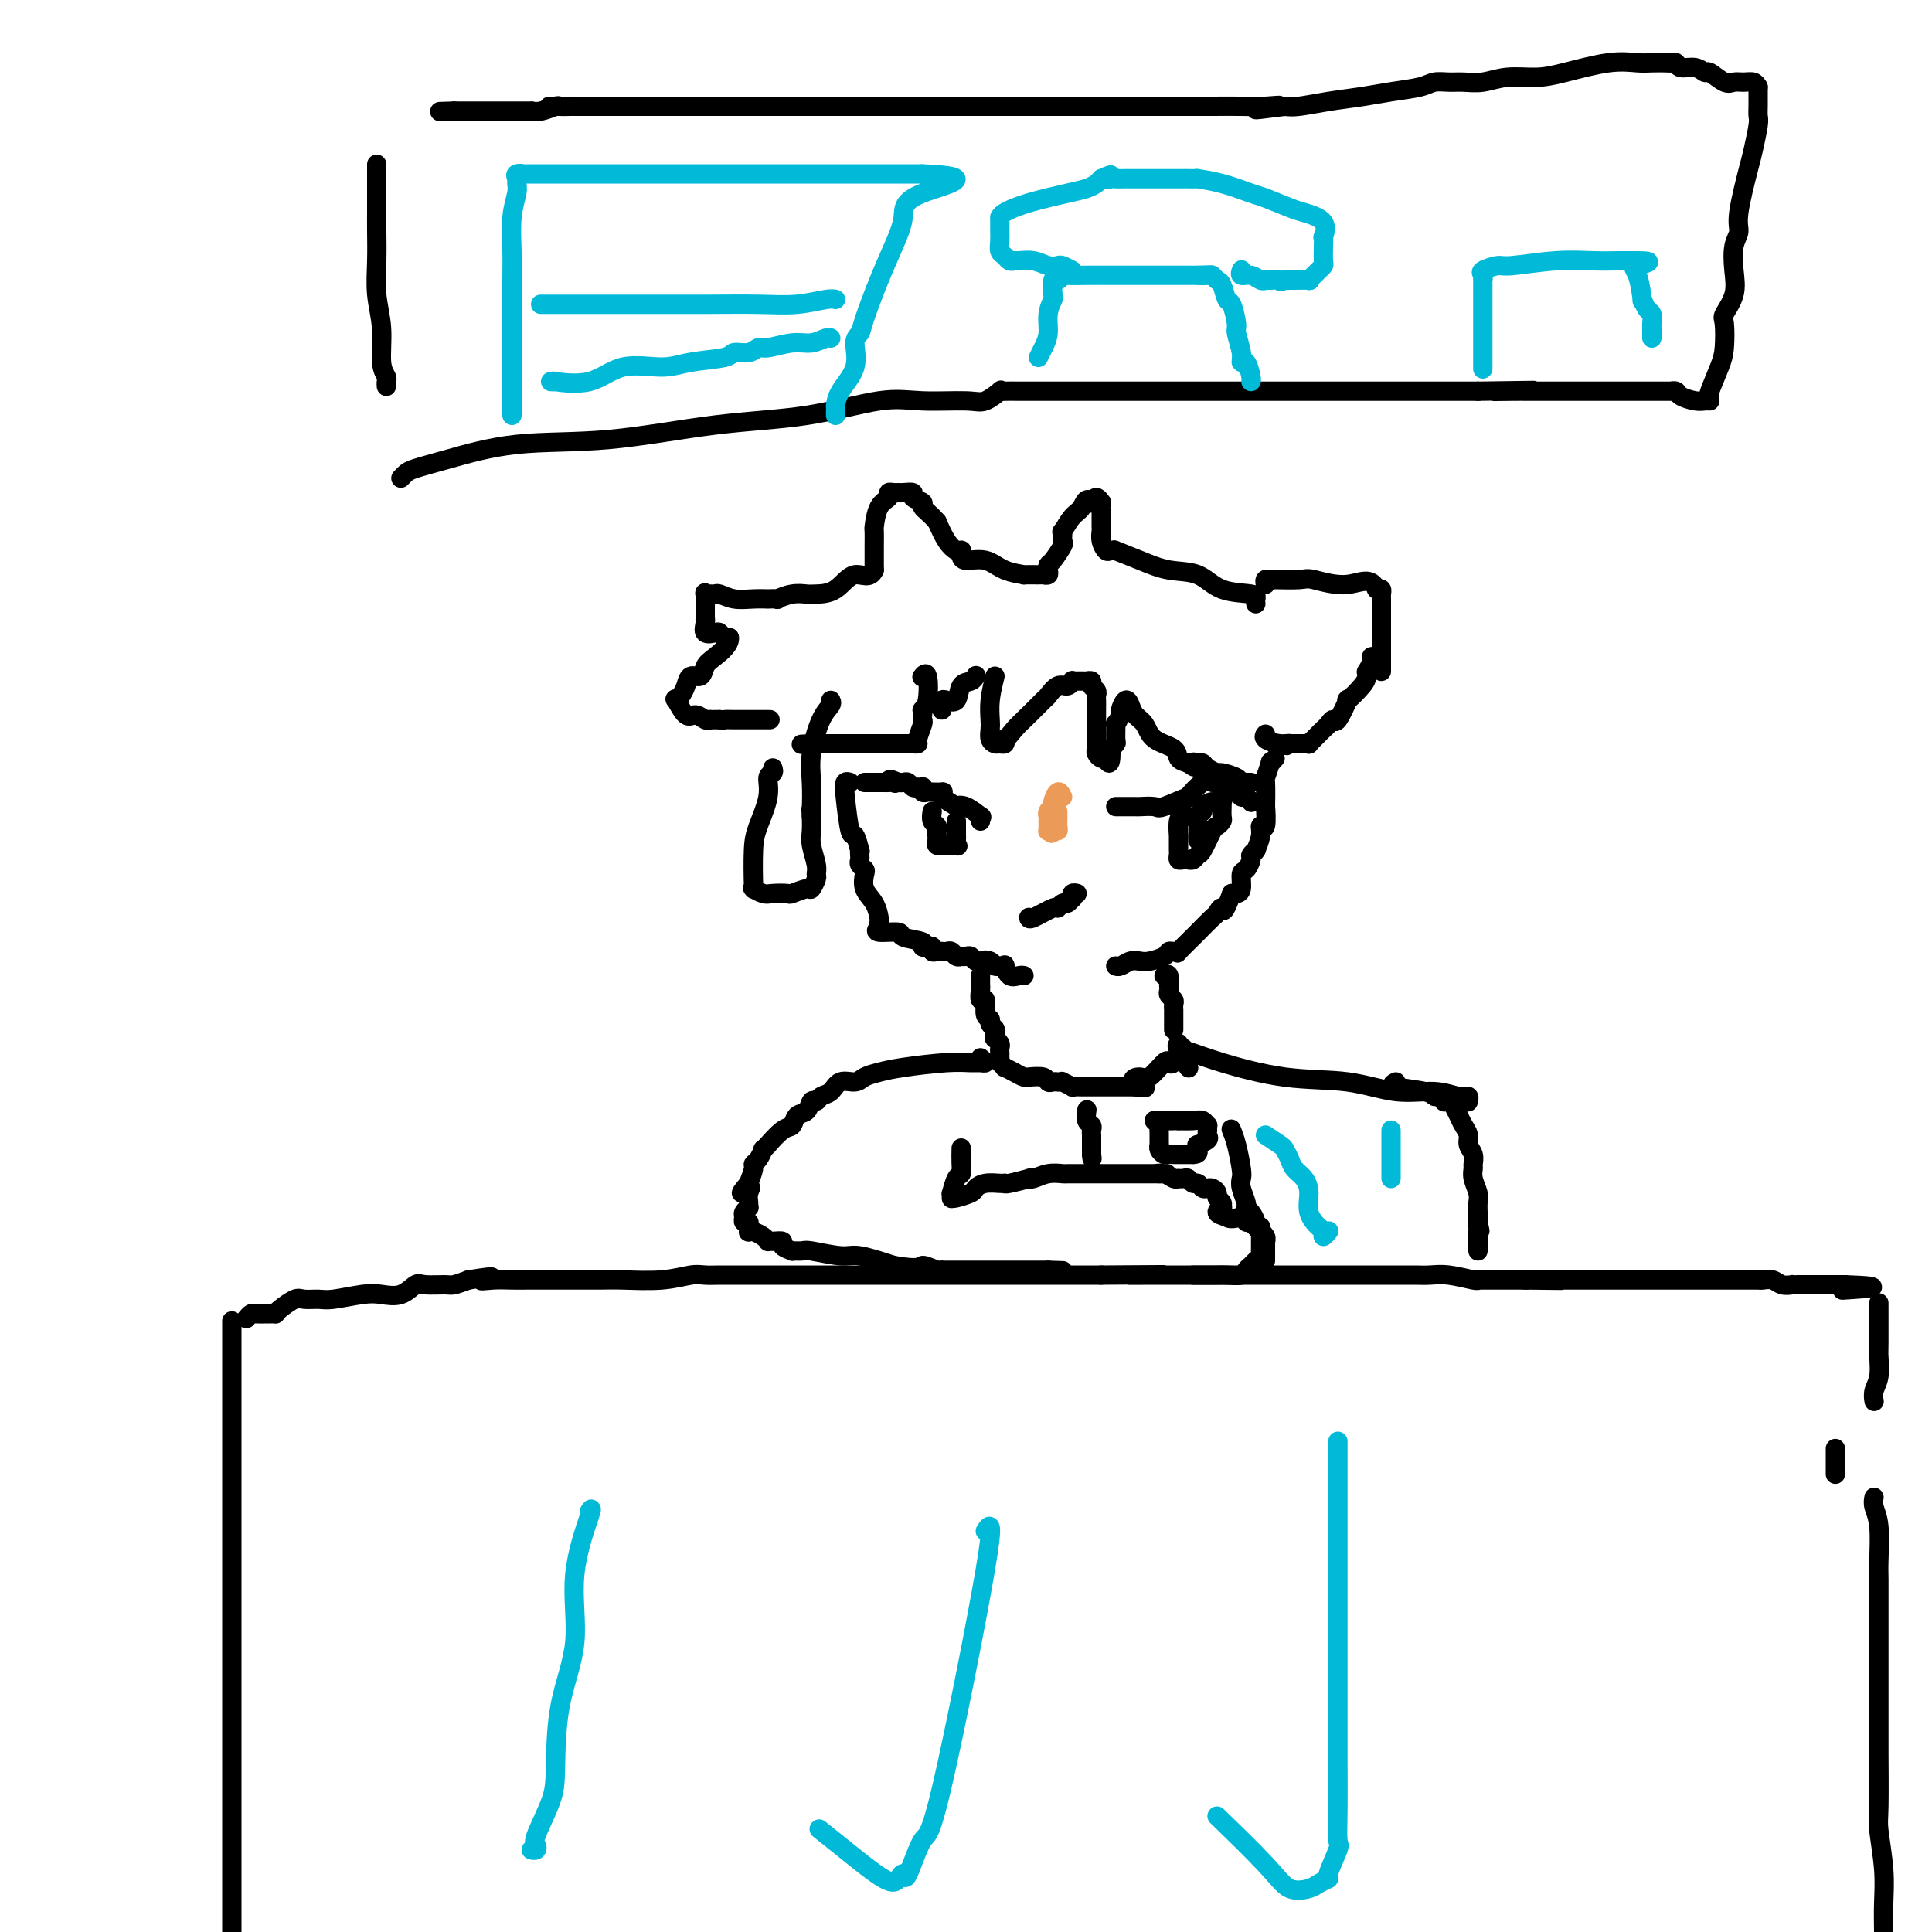 <svg viewBox='0 0 400 400' version='1.1' xmlns='http://www.w3.org/2000/svg' xmlns:xlink='http://www.w3.org/1999/xlink'><g fill='none' stroke='#000000' stroke-width='4' stroke-linecap='round' stroke-linejoin='round'><path d='M48,274c0.000,-0.762 0.000,-1.524 0,1c0.000,2.524 0.000,8.334 0,15c-0.000,6.666 -0.000,14.189 0,23c0.000,8.811 0.000,18.911 0,29c-0.000,10.089 -0.000,20.168 0,30c0.000,9.832 0.000,19.416 0,29'/><path d='M51,273c0.364,-0.423 0.728,-0.845 1,-1c0.272,-0.155 0.451,-0.041 1,0c0.549,0.041 1.469,0.009 2,0c0.531,-0.009 0.674,0.004 1,0c0.326,-0.004 0.835,-0.025 1,0c0.165,0.025 -0.013,0.098 0,0c0.013,-0.098 0.216,-0.365 1,-1c0.784,-0.635 2.149,-1.638 3,-2c0.851,-0.362 1.189,-0.083 2,0c0.811,0.083 2.096,-0.028 3,0c0.904,0.028 1.426,0.196 3,0c1.574,-0.196 4.201,-0.756 6,-1c1.799,-0.244 2.769,-0.171 4,0c1.231,0.171 2.724,0.439 4,0c1.276,-0.439 2.336,-1.584 3,-2c0.664,-0.416 0.930,-0.101 2,0c1.070,0.101 2.942,-0.011 4,0c1.058,0.011 1.302,0.146 2,0c0.698,-0.146 1.849,-0.573 3,-1'/><path d='M97,265c7.728,-1.238 4.047,-0.332 3,0c-1.047,0.332 0.538,0.089 2,0c1.462,-0.089 2.799,-0.024 4,0c1.201,0.024 2.264,0.006 3,0c0.736,-0.006 1.144,-0.002 2,0c0.856,0.002 2.159,0.002 3,0c0.841,-0.002 1.219,-0.004 3,0c1.781,0.004 4.966,0.015 7,0c2.034,-0.015 2.918,-0.057 5,0c2.082,0.057 5.362,0.211 8,0c2.638,-0.211 4.634,-0.789 6,-1c1.366,-0.211 2.103,-0.057 3,0c0.897,0.057 1.953,0.015 3,0c1.047,-0.015 2.086,-0.004 3,0c0.914,0.004 1.704,0.001 3,0c1.296,-0.001 3.098,-0.000 5,0c1.902,0.000 3.905,0.000 7,0c3.095,-0.000 7.284,-0.000 10,0c2.716,0.000 3.959,0.000 6,0c2.041,-0.000 4.880,-0.000 7,0c2.120,0.000 3.522,0.000 5,0c1.478,-0.000 3.034,-0.000 4,0c0.966,0.000 1.344,0.000 2,0c0.656,-0.000 1.591,-0.000 3,0c1.409,0.000 3.291,0.000 4,0c0.709,-0.000 0.245,-0.000 2,0c1.755,0.000 5.728,0.000 7,0c1.272,-0.000 -0.158,-0.000 1,0c1.158,0.000 4.902,0.000 7,0c2.098,-0.000 2.549,-0.000 3,0'/><path d='M228,264c21.678,-0.155 10.372,-0.041 7,0c-3.372,0.041 1.190,0.011 4,0c2.810,-0.011 3.868,-0.003 6,0c2.132,0.003 5.338,0.001 8,0c2.662,-0.001 4.780,-0.000 7,0c2.220,0.000 4.540,0.000 7,0c2.460,-0.000 5.058,-0.000 7,0c1.942,0.000 3.227,-0.000 5,0c1.773,0.000 4.035,0.000 5,0c0.965,-0.000 0.632,-0.000 1,0c0.368,0.000 1.438,0.000 2,0c0.562,-0.000 0.616,-0.001 1,0c0.384,0.001 1.098,0.004 2,0c0.902,-0.004 1.993,-0.015 3,0c1.007,0.015 1.930,0.057 3,0c1.070,-0.057 2.285,-0.211 4,0c1.715,0.211 3.928,0.789 5,1c1.072,0.211 1.001,0.057 1,0c-0.001,-0.057 0.068,-0.015 0,0c-0.068,0.015 -0.274,0.004 0,0c0.274,-0.004 1.026,-0.001 2,0c0.974,0.001 2.169,0.000 3,0c0.831,-0.000 1.297,-0.000 2,0c0.703,0.000 1.642,0.000 2,0c0.358,-0.000 0.135,-0.000 0,0c-0.135,0.000 -0.181,0.000 0,0c0.181,-0.000 0.591,-0.000 1,0'/><path d='M316,265c13.796,0.155 4.286,0.041 1,0c-3.286,-0.041 -0.349,-0.011 1,0c1.349,0.011 1.108,0.003 1,0c-0.108,-0.003 -0.083,-0.001 0,0c0.083,0.001 0.225,0.000 1,0c0.775,-0.000 2.182,-0.000 4,0c1.818,0.000 4.046,0.000 7,0c2.954,-0.000 6.635,-0.000 10,0c3.365,0.000 6.414,0.000 9,0c2.586,-0.000 4.710,-0.000 6,0c1.290,0.000 1.745,0.000 3,0c1.255,-0.000 3.309,-0.001 4,0c0.691,0.001 0.019,0.004 0,0c-0.019,-0.004 0.616,-0.015 1,0c0.384,0.015 0.519,0.057 1,0c0.481,-0.057 1.309,-0.211 2,0c0.691,0.211 1.247,0.789 2,1c0.753,0.211 1.705,0.057 2,0c0.295,-0.057 -0.065,-0.015 0,0c0.065,0.015 0.555,0.004 1,0c0.445,-0.004 0.844,-0.001 1,0c0.156,0.001 0.068,0.000 0,0c-0.068,-0.000 -0.118,-0.000 0,0c0.118,0.000 0.402,0.000 1,0c0.598,-0.000 1.509,-0.000 2,0c0.491,0.000 0.563,0.000 1,0c0.437,-0.000 1.241,-0.000 2,0c0.759,0.000 1.474,0.000 2,0c0.526,-0.000 0.865,-0.000 1,0c0.135,0.000 0.068,0.000 0,0'/><path d='M382,266c10.489,0.378 3.711,0.822 1,1c-2.711,0.178 -1.356,0.089 0,0'/><path d='M380,300c0.000,-0.092 0.000,-0.184 0,0c0.000,0.184 0.000,0.645 0,1c0.000,0.355 0.000,0.603 0,1c0.000,0.397 0.000,0.943 0,1c0.000,0.057 0.000,-0.377 0,0c0.000,0.377 0.000,1.563 0,2c0.000,0.437 0.000,0.125 0,0c0.000,-0.125 0.000,-0.062 0,0'/><path d='M389,270c-0.002,-0.306 -0.004,-0.612 0,1c0.004,1.612 0.015,5.143 0,7c-0.015,1.857 -0.057,2.039 0,3c0.057,0.961 0.211,2.702 0,4c-0.211,1.298 -0.789,2.152 -1,3c-0.211,0.848 -0.057,1.690 0,2c0.057,0.310 0.016,0.089 0,0c-0.016,-0.089 -0.008,-0.044 0,0'/><path d='M388,310c-0.113,0.579 -0.226,1.158 0,2c0.226,0.842 0.793,1.948 1,4c0.207,2.052 0.056,5.050 0,7c-0.056,1.950 -0.015,2.851 0,4c0.015,1.149 0.004,2.545 0,4c-0.004,1.455 -0.001,2.970 0,4c0.001,1.030 0.000,1.576 0,3c-0.000,1.424 -0.000,3.727 0,5c0.000,1.273 -0.000,1.515 0,2c0.000,0.485 0.000,1.212 0,2c-0.000,0.788 -0.001,1.638 0,4c0.001,2.362 0.004,6.237 0,8c-0.004,1.763 -0.015,1.415 0,4c0.015,2.585 0.057,8.104 0,11c-0.057,2.896 -0.211,3.168 0,5c0.211,1.832 0.788,5.224 1,8c0.212,2.776 0.061,4.936 0,7c-0.061,2.064 -0.030,4.032 0,6'/><path d='M78,34c0.000,0.242 0.000,0.485 0,1c-0.000,0.515 -0.001,1.304 0,3c0.001,1.696 0.004,4.299 0,6c-0.004,1.701 -0.016,2.500 0,4c0.016,1.500 0.061,3.701 0,6c-0.061,2.299 -0.226,4.696 0,7c0.226,2.304 0.845,4.516 1,7c0.155,2.484 -0.155,5.240 0,7c0.155,1.760 0.773,2.523 1,3c0.227,0.477 0.061,0.667 0,1c-0.061,0.333 -0.017,0.809 0,1c0.017,0.191 0.009,0.095 0,0'/><path d='M83,99c0.326,-0.346 0.651,-0.693 1,-1c0.349,-0.307 0.720,-0.576 2,-1c1.280,-0.424 3.468,-1.004 7,-2c3.532,-0.996 8.407,-2.408 14,-3c5.593,-0.592 11.905,-0.365 19,-1c7.095,-0.635 14.972,-2.132 22,-3c7.028,-0.868 13.208,-1.106 19,-2c5.792,-0.894 11.195,-2.443 15,-3c3.805,-0.557 6.010,-0.121 9,0c2.990,0.121 6.764,-0.073 9,0c2.236,0.073 2.934,0.412 4,0c1.066,-0.412 2.502,-1.574 3,-2c0.498,-0.426 0.059,-0.114 0,0c-0.059,0.114 0.262,0.031 1,0c0.738,-0.031 1.891,-0.008 3,0c1.109,0.008 2.172,0.002 4,0c1.828,-0.002 4.419,-0.001 7,0c2.581,0.001 5.153,0.000 8,0c2.847,-0.000 5.971,-0.000 10,0c4.029,0.000 8.963,0.000 13,0c4.037,-0.000 7.177,-0.000 10,0c2.823,0.000 5.329,0.000 8,0c2.671,-0.000 5.509,-0.000 8,0c2.491,0.000 4.637,0.000 7,0c2.363,-0.000 4.943,-0.000 7,0c2.057,0.000 3.592,0.000 5,0c1.408,-0.000 2.688,-0.000 4,0c1.312,0.000 2.656,0.000 4,0'/><path d='M306,81c20.235,-0.309 8.821,-0.083 5,0c-3.821,0.083 -0.051,0.022 2,0c2.051,-0.022 2.382,-0.006 3,0c0.618,0.006 1.524,0.002 3,0c1.476,-0.002 3.523,-0.000 5,0c1.477,0.000 2.383,0.000 4,0c1.617,-0.000 3.945,0.000 6,0c2.055,-0.000 3.836,-0.001 5,0c1.164,0.001 1.711,0.003 3,0c1.289,-0.003 3.322,-0.011 4,0c0.678,0.011 0.002,0.041 0,0c-0.002,-0.041 0.668,-0.155 1,0c0.332,0.155 0.324,0.577 1,1c0.676,0.423 2.037,0.845 3,1c0.963,0.155 1.529,0.042 2,0c0.471,-0.042 0.849,-0.012 1,0c0.151,0.012 0.076,0.006 0,0'/><path d='M354,82c-0.197,0.060 -0.395,0.120 0,-1c0.395,-1.120 1.381,-3.422 2,-5c0.619,-1.578 0.870,-2.434 1,-4c0.130,-1.566 0.139,-3.844 0,-5c-0.139,-1.156 -0.425,-1.191 0,-2c0.425,-0.809 1.562,-2.391 2,-4c0.438,-1.609 0.177,-3.243 0,-5c-0.177,-1.757 -0.269,-3.637 0,-5c0.269,-1.363 0.899,-2.211 1,-3c0.101,-0.789 -0.327,-1.520 0,-4c0.327,-2.480 1.408,-6.709 2,-9c0.592,-2.291 0.695,-2.645 1,-4c0.305,-1.355 0.814,-3.711 1,-5c0.186,-1.289 0.050,-1.512 0,-2c-0.050,-0.488 -0.013,-1.241 0,-2c0.013,-0.759 0.004,-1.523 0,-2c-0.004,-0.477 -0.001,-0.667 0,-1c0.001,-0.333 0.000,-0.809 0,-1c-0.000,-0.191 -0.000,-0.095 0,0'/><path d='M364,18c-0.247,-0.427 -0.493,-0.854 -1,-1c-0.507,-0.146 -1.273,-0.010 -2,0c-0.727,0.010 -1.415,-0.107 -2,0c-0.585,0.107 -1.067,0.436 -2,0c-0.933,-0.436 -2.316,-1.637 -3,-2c-0.684,-0.363 -0.670,0.113 -1,0c-0.330,-0.113 -1.004,-0.815 -2,-1c-0.996,-0.185 -2.315,0.146 -3,0c-0.685,-0.146 -0.737,-0.771 -1,-1c-0.263,-0.229 -0.737,-0.063 -1,0c-0.263,0.063 -0.317,0.023 -1,0c-0.683,-0.023 -1.997,-0.030 -3,0c-1.003,0.030 -1.695,0.098 -3,0c-1.305,-0.098 -3.223,-0.362 -6,0c-2.777,0.362 -6.413,1.351 -9,2c-2.587,0.649 -4.124,0.959 -6,1c-1.876,0.041 -4.092,-0.186 -6,0c-1.908,0.186 -3.509,0.785 -5,1c-1.491,0.215 -2.873,0.047 -4,0c-1.127,-0.047 -2.000,0.029 -3,0c-1.000,-0.029 -2.128,-0.163 -3,0c-0.872,0.163 -1.490,0.622 -3,1c-1.510,0.378 -3.913,0.676 -6,1c-2.087,0.324 -3.858,0.674 -6,1c-2.142,0.326 -4.654,0.626 -7,1c-2.346,0.374 -4.528,0.821 -6,1c-1.472,0.179 -2.236,0.089 -3,0'/><path d='M266,22c-10.754,1.392 -4.140,0.373 -2,0c2.140,-0.373 -0.195,-0.100 -2,0c-1.805,0.100 -3.079,0.027 -5,0c-1.921,-0.027 -4.489,-0.007 -6,0c-1.511,0.007 -1.967,0.002 -5,0c-3.033,-0.002 -8.644,-0.001 -11,0c-2.356,0.001 -1.456,0.000 -4,0c-2.544,-0.000 -8.533,-0.000 -12,0c-3.467,0.000 -4.413,0.000 -6,0c-1.587,-0.000 -3.817,-0.000 -5,0c-1.183,0.000 -1.320,0.000 -2,0c-0.680,-0.000 -1.902,-0.000 -2,0c-0.098,0.000 0.929,0.000 0,0c-0.929,-0.000 -3.813,-0.000 -5,0c-1.187,0.000 -0.677,0.000 -1,0c-0.323,-0.000 -1.479,-0.000 -3,0c-1.521,0.000 -3.409,0.000 -5,0c-1.591,-0.000 -2.887,-0.000 -5,0c-2.113,0.000 -5.043,0.000 -9,0c-3.957,-0.000 -8.942,-0.000 -12,0c-3.058,0.000 -4.191,0.000 -6,0c-1.809,-0.000 -4.295,-0.000 -7,0c-2.705,0.000 -5.628,0.000 -8,0c-2.372,-0.000 -4.192,-0.000 -6,0c-1.808,0.000 -3.602,0.000 -5,0c-1.398,-0.000 -2.399,-0.000 -3,0c-0.601,0.000 -0.800,0.000 -1,0c-0.200,0.000 -0.400,-0.000 -1,0c-0.600,0.000 -1.600,0.000 -2,0c-0.400,-0.000 -0.200,0.000 0,0'/><path d='M125,22c-21.888,0.000 -6.107,0.000 -1,0c5.107,-0.000 -0.461,-0.001 -3,0c-2.539,0.001 -2.048,0.004 -2,0c0.048,-0.004 -0.345,-0.015 -1,0c-0.655,0.015 -1.571,0.057 -2,0c-0.429,-0.057 -0.371,-0.211 -1,0c-0.629,0.211 -1.946,0.789 -3,1c-1.054,0.211 -1.844,0.057 -2,0c-0.156,-0.057 0.323,-0.015 0,0c-0.323,0.015 -1.449,0.004 -2,0c-0.551,-0.004 -0.528,-0.001 -1,0c-0.472,0.001 -1.439,0.000 -2,0c-0.561,-0.000 -0.715,-0.000 -1,0c-0.285,0.000 -0.702,0.000 -1,0c-0.298,-0.000 -0.478,-0.000 -1,0c-0.522,0.000 -1.386,0.000 -2,0c-0.614,-0.000 -0.977,-0.000 -1,0c-0.023,0.000 0.293,0.000 0,0c-0.293,-0.000 -1.194,-0.000 -2,0c-0.806,0.000 -1.516,0.000 -2,0c-0.484,-0.000 -0.742,-0.000 -1,0'/><path d='M94,23c-5.167,0.167 -2.583,0.083 0,0'/><path d='M260,125c-0.039,-0.317 -0.077,-0.633 0,-1c0.077,-0.367 0.270,-0.783 -1,-1c-1.270,-0.217 -4.002,-0.234 -6,-1c-1.998,-0.766 -3.263,-2.282 -5,-3c-1.737,-0.718 -3.947,-0.638 -6,-1c-2.053,-0.362 -3.950,-1.167 -6,-2c-2.050,-0.833 -4.252,-1.693 -5,-2c-0.748,-0.307 -0.043,-0.061 0,0c0.043,0.061 -0.577,-0.062 -1,0c-0.423,0.062 -0.649,0.308 -1,0c-0.351,-0.308 -0.826,-1.169 -1,-2c-0.174,-0.831 -0.047,-1.633 0,-2c0.047,-0.367 0.012,-0.299 0,-1c-0.012,-0.701 -0.003,-2.173 0,-3c0.003,-0.827 -0.002,-1.011 0,-1c0.002,0.011 0.011,0.217 0,0c-0.011,-0.217 -0.042,-0.856 0,-1c0.042,-0.144 0.155,0.209 0,0c-0.155,-0.209 -0.580,-0.979 -1,-1c-0.420,-0.021 -0.834,0.708 -1,1c-0.166,0.292 -0.083,0.146 0,0'/><path d='M226,104c-1.138,-1.391 -1.482,0.132 -2,1c-0.518,0.868 -1.209,1.081 -2,2c-0.791,0.919 -1.683,2.544 -2,3c-0.317,0.456 -0.061,-0.257 0,0c0.061,0.257 -0.075,1.483 0,2c0.075,0.517 0.361,0.324 0,1c-0.361,0.676 -1.368,2.220 -2,3c-0.632,0.780 -0.888,0.798 -1,1c-0.112,0.202 -0.081,0.590 0,1c0.081,0.410 0.211,0.842 0,1c-0.211,0.158 -0.762,0.041 -1,0c-0.238,-0.041 -0.162,-0.005 -1,0c-0.838,0.005 -2.589,-0.022 -3,0c-0.411,0.022 0.517,0.094 0,0c-0.517,-0.094 -2.478,-0.355 -4,-1c-1.522,-0.645 -2.603,-1.676 -4,-2c-1.397,-0.324 -3.108,0.058 -4,0c-0.892,-0.058 -0.963,-0.556 -1,-1c-0.037,-0.444 -0.040,-0.834 0,-1c0.040,-0.166 0.124,-0.106 0,0c-0.124,0.106 -0.457,0.259 -1,0c-0.543,-0.259 -1.298,-0.931 -2,-2c-0.702,-1.069 -1.351,-2.534 -2,-4'/><path d='M194,108c-1.642,-1.868 -2.748,-2.539 -3,-3c-0.252,-0.461 0.350,-0.712 0,-1c-0.350,-0.288 -1.652,-0.613 -2,-1c-0.348,-0.387 0.256,-0.837 0,-1c-0.256,-0.163 -1.373,-0.041 -2,0c-0.627,0.041 -0.763,0.000 -1,0c-0.237,-0.000 -0.575,0.039 -1,0c-0.425,-0.039 -0.937,-0.157 -1,0c-0.063,0.157 0.323,0.588 0,1c-0.323,0.412 -1.354,0.803 -2,2c-0.646,1.197 -0.905,3.199 -1,4c-0.095,0.801 -0.025,0.401 0,1c0.025,0.599 0.007,2.198 0,3c-0.007,0.802 -0.002,0.806 0,1c0.002,0.194 0.000,0.577 0,1c-0.000,0.423 -0.000,0.887 0,1c0.000,0.113 0.000,-0.123 0,0c-0.000,0.123 -0.000,0.607 0,1c0.000,0.393 0.000,0.697 0,1'/><path d='M181,118c-0.877,2.071 -2.569,0.750 -4,1c-1.431,0.250 -2.602,2.071 -4,3c-1.398,0.929 -3.024,0.967 -4,1c-0.976,0.033 -1.303,0.061 -2,0c-0.697,-0.061 -1.764,-0.213 -3,0c-1.236,0.213 -2.640,0.789 -3,1c-0.360,0.211 0.326,0.058 0,0c-0.326,-0.058 -1.663,-0.019 -2,0c-0.337,0.019 0.327,0.019 0,0c-0.327,-0.019 -1.646,-0.058 -3,0c-1.354,0.058 -2.745,0.212 -4,0c-1.255,-0.212 -2.375,-0.792 -3,-1c-0.625,-0.208 -0.756,-0.046 -1,0c-0.244,0.046 -0.601,-0.024 -1,0c-0.399,0.024 -0.839,0.140 -1,0c-0.161,-0.140 -0.043,-0.538 0,0c0.043,0.538 0.012,2.011 0,3c-0.012,0.989 -0.006,1.495 0,2'/><path d='M146,128c-0.008,0.745 -0.027,0.108 0,0c0.027,-0.108 0.101,0.315 0,1c-0.101,0.685 -0.377,1.634 0,2c0.377,0.366 1.407,0.151 2,0c0.593,-0.151 0.747,-0.237 1,0c0.253,0.237 0.604,0.795 1,1c0.396,0.205 0.837,0.055 1,0c0.163,-0.055 0.046,-0.016 0,0c-0.046,0.016 -0.023,0.008 0,0'/><path d='M151,132c0.207,1.438 -1.776,3.032 -3,4c-1.224,0.968 -1.690,1.309 -2,2c-0.310,0.691 -0.465,1.731 -1,2c-0.535,0.269 -1.451,-0.232 -2,0c-0.549,0.232 -0.729,1.198 -1,2c-0.271,0.802 -0.631,1.440 -1,2c-0.369,0.560 -0.748,1.044 -1,1c-0.252,-0.044 -0.379,-0.614 0,0c0.379,0.614 1.264,2.413 2,3c0.736,0.587 1.325,-0.039 2,0c0.675,0.039 1.438,0.742 2,1c0.562,0.258 0.924,0.069 1,0c0.076,-0.069 -0.133,-0.019 0,0c0.133,0.019 0.610,0.005 1,0c0.390,-0.005 0.695,-0.003 1,0'/><path d='M149,149c1.220,0.155 0.769,0.041 1,0c0.231,-0.041 1.144,-0.011 2,0c0.856,0.011 1.653,0.003 3,0c1.347,-0.003 3.242,-0.001 4,0c0.758,0.001 0.379,0.000 0,0'/><path d='M286,139c-0.000,-0.291 -0.000,-0.582 0,-1c0.000,-0.418 0.000,-0.962 0,-2c-0.000,-1.038 -0.000,-2.568 0,-4c0.000,-1.432 0.001,-2.766 0,-4c-0.001,-1.234 -0.003,-2.369 0,-3c0.003,-0.631 0.011,-0.757 0,-1c-0.011,-0.243 -0.041,-0.604 0,-1c0.041,-0.396 0.155,-0.827 0,-1c-0.155,-0.173 -0.577,-0.086 -1,0'/><path d='M285,122c-1.117,-2.796 -3.408,-1.285 -6,-1c-2.592,0.285 -5.483,-0.657 -7,-1c-1.517,-0.343 -1.660,-0.088 -3,0c-1.340,0.088 -3.876,0.010 -5,0c-1.124,-0.010 -0.837,0.049 -1,0c-0.163,-0.049 -0.775,-0.205 -1,0c-0.225,0.205 -0.064,0.773 0,1c0.064,0.227 0.032,0.114 0,0'/><path d='M160,159c0.127,0.389 0.255,0.778 0,1c-0.255,0.222 -0.891,0.277 -1,1c-0.109,0.723 0.311,2.113 0,4c-0.311,1.887 -1.353,4.270 -2,6c-0.647,1.730 -0.899,2.807 -1,5c-0.101,2.193 -0.051,5.502 0,7c0.051,1.498 0.102,1.186 0,1c-0.102,-0.186 -0.356,-0.245 0,0c0.356,0.245 1.321,0.793 2,1c0.679,0.207 1.071,0.071 2,0c0.929,-0.071 2.396,-0.078 3,0c0.604,0.078 0.344,0.243 1,0c0.656,-0.243 2.229,-0.892 3,-1c0.771,-0.108 0.739,0.326 1,0c0.261,-0.326 0.816,-1.413 1,-2c0.184,-0.587 -0.003,-0.674 0,-1c0.003,-0.326 0.197,-0.892 0,-2c-0.197,-1.108 -0.784,-2.760 -1,-4c-0.216,-1.240 -0.062,-2.069 0,-3c0.062,-0.931 0.031,-1.966 0,-3'/><path d='M168,169c-0.161,-2.231 -0.064,-1.308 0,-2c0.064,-0.692 0.094,-2.998 0,-5c-0.094,-2.002 -0.313,-3.699 0,-6c0.313,-2.301 1.156,-5.204 2,-7c0.844,-1.796 1.689,-2.483 2,-3c0.311,-0.517 0.089,-0.862 0,-1c-0.089,-0.138 -0.044,-0.069 0,0'/><path d='M191,140c-0.105,0.135 -0.210,0.270 0,0c0.210,-0.270 0.736,-0.945 1,0c0.264,0.945 0.267,3.511 0,5c-0.267,1.489 -0.802,1.903 -1,2c-0.198,0.097 -0.057,-0.121 0,0c0.057,0.121 0.030,0.582 0,1c-0.030,0.418 -0.065,0.791 0,1c0.065,0.209 0.228,0.252 0,1c-0.228,0.748 -0.848,2.200 -1,3c-0.152,0.800 0.165,0.946 0,1c-0.165,0.054 -0.812,0.014 -1,0c-0.188,-0.014 0.082,-0.004 0,0c-0.082,0.004 -0.518,0.001 -1,0c-0.482,-0.001 -1.011,-0.000 -2,0c-0.989,0.000 -2.437,0.000 -4,0c-1.563,-0.000 -3.242,-0.000 -5,0c-1.758,0.000 -3.595,0.000 -5,0c-1.405,-0.000 -2.378,-0.000 -3,0c-0.622,0.000 -0.892,0.000 -1,0c-0.108,-0.000 -0.054,-0.000 0,0'/><path d='M168,154c-3.667,0.167 -1.833,0.083 0,0'/><path d='M176,162c-0.398,-0.129 -0.797,-0.258 -1,0c-0.203,0.258 -0.212,0.902 0,3c0.212,2.098 0.645,5.651 1,7c0.355,1.349 0.631,0.494 1,1c0.369,0.506 0.830,2.373 1,3c0.170,0.627 0.049,0.014 0,0c-0.049,-0.014 -0.027,0.572 0,1c0.027,0.428 0.058,0.698 0,1c-0.058,0.302 -0.205,0.636 0,1c0.205,0.364 0.763,0.760 1,1c0.237,0.240 0.155,0.326 0,1c-0.155,0.674 -0.381,1.936 0,3c0.381,1.064 1.370,1.932 2,3c0.630,1.068 0.901,2.338 1,3c0.099,0.662 0.027,0.717 0,1c-0.027,0.283 -0.008,0.795 0,1c0.008,0.205 0.004,0.102 0,0'/><path d='M182,192c-0.456,0.447 -0.911,0.894 0,1c0.911,0.106 3.189,-0.129 4,0c0.811,0.129 0.155,0.622 1,1c0.845,0.378 3.192,0.641 4,1c0.808,0.359 0.076,0.814 0,1c-0.076,0.186 0.504,0.102 1,0c0.496,-0.102 0.906,-0.223 1,0c0.094,0.223 -0.130,0.791 0,1c0.130,0.209 0.612,0.060 1,0c0.388,-0.060 0.682,-0.030 1,0c0.318,0.030 0.660,0.061 1,0c0.340,-0.061 0.679,-0.212 1,0c0.321,0.212 0.625,0.789 1,1c0.375,0.211 0.821,0.055 1,0c0.179,-0.055 0.089,-0.011 0,0c-0.089,0.011 -0.179,-0.011 0,0c0.179,0.011 0.626,0.056 1,0c0.374,-0.056 0.675,-0.211 1,0c0.325,0.211 0.675,0.789 1,1c0.325,0.211 0.626,0.057 1,0c0.374,-0.057 0.821,-0.016 1,0c0.179,0.016 0.089,0.008 0,0'/><path d='M204,199c3.354,1.099 0.740,0.347 0,0c-0.740,-0.347 0.394,-0.289 1,0c0.606,0.289 0.684,0.807 1,1c0.316,0.193 0.871,0.059 1,0c0.129,-0.059 -0.169,-0.044 0,0c0.169,0.044 0.806,0.117 1,0c0.194,-0.117 -0.053,-0.424 0,0c0.053,0.424 0.406,1.578 1,2c0.594,0.422 1.427,0.113 2,0c0.573,-0.113 0.885,-0.030 1,0c0.115,0.030 0.033,0.009 0,0c-0.033,-0.009 -0.016,-0.004 0,0'/><path d='M264,157c-0.453,0.517 -0.906,1.034 -1,1c-0.094,-0.034 0.171,-0.620 0,0c-0.171,0.620 -0.777,2.444 -1,3c-0.223,0.556 -0.064,-0.157 0,1c0.064,1.157 0.032,4.185 0,5c-0.032,0.815 -0.065,-0.583 0,0c0.065,0.583 0.227,3.148 0,4c-0.227,0.852 -0.844,-0.007 -1,0c-0.156,0.007 0.151,0.881 0,2c-0.151,1.119 -0.758,2.484 -1,3c-0.242,0.516 -0.120,0.184 0,0c0.120,-0.184 0.238,-0.220 0,0c-0.238,0.220 -0.834,0.696 -1,1c-0.166,0.304 0.096,0.435 0,1c-0.096,0.565 -0.551,1.563 -1,2c-0.449,0.437 -0.894,0.313 -1,1c-0.106,0.687 0.125,2.185 0,3c-0.125,0.815 -0.607,0.947 -1,1c-0.393,0.053 -0.696,0.026 -1,0'/><path d='M255,185c-1.788,4.954 -1.758,3.338 -2,3c-0.242,-0.338 -0.756,0.600 -1,1c-0.244,0.400 -0.219,0.261 -1,1c-0.781,0.739 -2.370,2.356 -3,3c-0.630,0.644 -0.302,0.315 -1,1c-0.698,0.685 -2.423,2.382 -3,3c-0.577,0.618 -0.007,0.155 0,0c0.007,-0.155 -0.550,-0.003 -1,0c-0.450,0.003 -0.792,-0.144 -1,0c-0.208,0.144 -0.283,0.578 -1,1c-0.717,0.422 -2.077,0.831 -3,1c-0.923,0.169 -1.410,0.098 -2,0c-0.590,-0.098 -1.282,-0.222 -2,0c-0.718,0.222 -1.463,0.791 -2,1c-0.537,0.209 -0.868,0.060 -1,0c-0.132,-0.060 -0.066,-0.030 0,0'/><path d='M284,136c0.008,0.014 0.016,0.027 0,0c-0.016,-0.027 -0.057,-0.096 0,0c0.057,0.096 0.211,0.356 0,1c-0.211,0.644 -0.786,1.674 -1,2c-0.214,0.326 -0.066,-0.050 0,0c0.066,0.050 0.049,0.526 0,1c-0.049,0.474 -0.132,0.945 -1,2c-0.868,1.055 -2.523,2.692 -3,3c-0.477,0.308 0.223,-0.713 0,0c-0.223,0.713 -1.369,3.161 -2,4c-0.631,0.839 -0.746,0.070 -1,0c-0.254,-0.070 -0.646,0.559 -1,1c-0.354,0.441 -0.668,0.692 -1,1c-0.332,0.308 -0.681,0.671 -1,1c-0.319,0.329 -0.606,0.624 -1,1c-0.394,0.376 -0.893,0.833 -1,1c-0.107,0.167 0.179,0.045 0,0c-0.179,-0.045 -0.821,-0.012 -1,0c-0.179,0.012 0.107,0.003 0,0c-0.107,-0.003 -0.606,-0.001 -1,0c-0.394,0.001 -0.684,0.000 -1,0c-0.316,-0.000 -0.658,-0.000 -1,0'/><path d='M267,154c-1.474,0.762 -0.160,0.165 0,0c0.160,-0.165 -0.833,0.100 -2,0c-1.167,-0.100 -2.506,-0.565 -3,-1c-0.494,-0.435 -0.141,-0.838 0,-1c0.141,-0.162 0.071,-0.081 0,0'/><path d='M206,140c-0.421,1.707 -0.842,3.414 -1,5c-0.158,1.586 -0.054,3.052 0,4c0.054,0.948 0.057,1.379 0,2c-0.057,0.621 -0.173,1.432 0,2c0.173,0.568 0.634,0.895 1,1c0.366,0.105 0.637,-0.010 1,0c0.363,0.010 0.818,0.146 1,0c0.182,-0.146 0.091,-0.573 0,-1'/><path d='M208,153c0.781,-0.318 1.234,-1.112 2,-2c0.766,-0.888 1.844,-1.869 3,-3c1.156,-1.131 2.391,-2.412 3,-3c0.609,-0.588 0.593,-0.483 1,-1c0.407,-0.517 1.236,-1.655 2,-2c0.764,-0.345 1.461,0.104 2,0c0.539,-0.104 0.919,-0.760 1,-1c0.081,-0.240 -0.137,-0.064 0,0c0.137,0.064 0.629,0.016 1,0c0.371,-0.016 0.620,-0.001 1,0c0.380,0.001 0.890,-0.011 1,0c0.110,0.011 -0.181,0.045 0,0c0.181,-0.045 0.833,-0.168 1,0c0.167,0.168 -0.151,0.625 0,1c0.151,0.375 0.773,0.666 1,1c0.227,0.334 0.061,0.712 0,1c-0.061,0.288 -0.016,0.487 0,1c0.016,0.513 0.005,1.342 0,2c-0.005,0.658 -0.002,1.146 0,2c0.002,0.854 0.004,2.075 0,3c-0.004,0.925 -0.012,1.555 0,2c0.012,0.445 0.044,0.707 0,1c-0.044,0.293 -0.166,0.617 0,1c0.166,0.383 0.619,0.824 1,1c0.381,0.176 0.691,0.088 1,0'/><path d='M229,157c0.862,2.294 1.016,0.028 1,-1c-0.016,-1.028 -0.201,-0.820 0,-1c0.201,-0.180 0.790,-0.749 1,-1c0.210,-0.251 0.041,-0.184 0,-1c-0.041,-0.816 0.044,-2.514 0,-3c-0.044,-0.486 -0.219,0.240 0,0c0.219,-0.240 0.831,-1.445 1,-2c0.169,-0.555 -0.106,-0.459 0,-1c0.106,-0.541 0.592,-1.718 1,-2c0.408,-0.282 0.737,0.333 1,1c0.263,0.667 0.461,1.387 1,2c0.539,0.613 1.418,1.120 2,2c0.582,0.880 0.867,2.133 2,3c1.133,0.867 3.113,1.349 4,2c0.887,0.651 0.682,1.472 1,2c0.318,0.528 1.159,0.764 2,1'/><path d='M246,158c2.346,1.699 1.210,0.445 1,0c-0.210,-0.445 0.505,-0.082 1,0c0.495,0.082 0.770,-0.119 1,0c0.230,0.119 0.414,0.557 1,1c0.586,0.443 1.573,0.889 2,1c0.427,0.111 0.296,-0.114 1,0c0.704,0.114 2.245,0.566 3,1c0.755,0.434 0.724,0.848 1,1c0.276,0.152 0.857,0.041 1,0c0.143,-0.041 -0.154,-0.011 0,0c0.154,0.011 0.758,0.003 1,0c0.242,-0.003 0.121,-0.002 0,0'/><path d='M202,140c0.057,-0.107 0.114,-0.214 0,0c-0.114,0.214 -0.398,0.750 -1,1c-0.602,0.250 -1.520,0.213 -2,1c-0.480,0.787 -0.521,2.397 -1,3c-0.479,0.603 -1.396,0.200 -2,0c-0.604,-0.200 -0.894,-0.198 -1,0c-0.106,0.198 -0.029,0.592 0,1c0.029,0.408 0.008,0.831 0,1c-0.008,0.169 -0.004,0.085 0,0'/><path d='M203,202c-0.009,0.799 -0.018,1.598 0,2c0.018,0.402 0.061,0.408 0,1c-0.061,0.592 -0.228,1.769 0,2c0.228,0.231 0.849,-0.485 1,0c0.151,0.485 -0.170,2.171 0,3c0.170,0.829 0.830,0.800 1,1c0.170,0.200 -0.152,0.627 0,1c0.152,0.373 0.776,0.691 1,1c0.224,0.309 0.046,0.608 0,1c-0.046,0.392 0.040,0.878 0,1c-0.040,0.122 -0.207,-0.121 0,0c0.207,0.121 0.787,0.607 1,1c0.213,0.393 0.057,0.693 0,1c-0.057,0.307 -0.015,0.621 0,1c0.015,0.379 0.004,0.823 0,1c-0.004,0.177 -0.002,0.089 0,0'/><path d='M241,202c0.422,-0.233 0.844,-0.466 1,0c0.156,0.466 0.046,1.630 0,2c-0.046,0.370 -0.026,-0.056 0,0c0.026,0.056 0.060,0.593 0,1c-0.060,0.407 -0.212,0.683 0,1c0.212,0.317 0.789,0.676 1,1c0.211,0.324 0.057,0.612 0,1c-0.057,0.388 -0.015,0.875 0,1c0.015,0.125 0.004,-0.112 0,0c-0.004,0.112 -0.001,0.573 0,1c0.001,0.427 0.000,0.818 0,1c-0.000,0.182 -0.000,0.154 0,0c0.000,-0.154 0.000,-0.433 0,0c-0.000,0.433 -0.000,1.578 0,2c0.000,0.422 0.000,0.121 0,0c-0.000,-0.121 -0.000,-0.060 0,0'/><path d='M246,221c0.000,0.000 0.100,0.100 0.1,0.1'/><path d='M244,216c-0.240,0.347 -0.480,0.693 0,1c0.480,0.307 1.679,0.573 3,1c1.321,0.427 2.764,1.013 6,2c3.236,0.987 8.263,2.374 13,3c4.737,0.626 9.182,0.493 13,1c3.818,0.507 7.009,1.656 10,2c2.991,0.344 5.782,-0.118 8,0c2.218,0.118 3.863,0.815 5,1c1.137,0.185 1.768,-0.143 2,0c0.232,0.143 0.066,0.755 0,1c-0.066,0.245 -0.033,0.122 0,0'/><path d='M203,219c0.499,0.424 0.998,0.849 1,1c0.002,0.151 -0.491,0.030 -1,0c-0.509,-0.030 -1.032,0.033 -2,0c-0.968,-0.033 -2.380,-0.162 -5,0c-2.620,0.162 -6.449,0.616 -9,1c-2.551,0.384 -3.824,0.698 -5,1c-1.176,0.302 -2.255,0.591 -3,1c-0.745,0.409 -1.155,0.937 -2,1c-0.845,0.063 -2.125,-0.339 -3,0c-0.875,0.339 -1.347,1.418 -2,2c-0.653,0.582 -1.488,0.665 -2,1c-0.512,0.335 -0.700,0.920 -1,1c-0.300,0.080 -0.712,-0.346 -1,0c-0.288,0.346 -0.453,1.463 -1,2c-0.547,0.537 -1.476,0.493 -2,1c-0.524,0.507 -0.642,1.566 -1,2c-0.358,0.434 -0.957,0.244 -2,1c-1.043,0.756 -2.531,2.458 -3,3c-0.469,0.542 0.081,-0.076 0,0c-0.081,0.076 -0.791,0.845 -1,1c-0.209,0.155 0.085,-0.304 0,0c-0.085,0.304 -0.549,1.370 -1,2c-0.451,0.630 -0.891,0.823 -1,1c-0.109,0.177 0.112,0.336 0,1c-0.112,0.664 -0.556,1.832 -1,3'/><path d='M155,245c-2.939,3.442 -0.786,1.549 0,1c0.786,-0.549 0.207,0.248 0,1c-0.207,0.752 -0.041,1.458 0,2c0.041,0.542 -0.043,0.920 0,1c0.043,0.080 0.211,-0.137 0,0c-0.211,0.137 -0.803,0.628 -1,1c-0.197,0.372 -0.000,0.625 0,1c0.000,0.375 -0.197,0.871 0,1c0.197,0.129 0.787,-0.110 1,0c0.213,0.110 0.050,0.568 0,1c-0.050,0.432 0.015,0.837 0,1c-0.015,0.163 -0.110,0.082 0,0c0.110,-0.082 0.423,-0.165 1,0c0.577,0.165 1.417,0.579 2,1c0.583,0.421 0.911,0.847 1,1c0.089,0.153 -0.059,0.031 0,0c0.059,-0.031 0.326,0.030 1,0c0.674,-0.030 1.757,-0.151 2,0c0.243,0.151 -0.353,0.575 0,1c0.353,0.425 1.656,0.850 2,1c0.344,0.150 -0.270,0.025 0,0c0.270,-0.025 1.423,0.051 2,0c0.577,-0.051 0.577,-0.230 2,0c1.423,0.230 4.268,0.870 6,1c1.732,0.130 2.352,-0.248 4,0c1.648,0.248 4.324,1.124 7,2'/><path d='M185,262c5.835,1.022 5.422,0.078 6,0c0.578,-0.078 2.145,0.711 3,1c0.855,0.289 0.996,0.077 1,0c0.004,-0.077 -0.128,-0.021 0,0c0.128,0.021 0.517,0.006 1,0c0.483,-0.006 1.060,-0.001 3,0c1.940,0.001 5.242,0.000 7,0c1.758,-0.000 1.973,-0.000 3,0c1.027,0.000 2.867,0.000 4,0c1.133,-0.000 1.558,-0.000 2,0c0.442,0.000 0.902,0.000 1,0c0.098,-0.000 -0.166,-0.000 0,0c0.166,0.000 0.762,0.000 1,0c0.238,-0.000 0.119,-0.000 0,0'/><path d='M217,263c5.333,0.167 2.667,0.083 0,0'/><path d='M199,238c0.006,-0.280 0.012,-0.561 0,0c-0.012,0.561 -0.042,1.963 0,3c0.042,1.037 0.155,1.707 0,2c-0.155,0.293 -0.577,0.208 -1,1c-0.423,0.792 -0.845,2.460 -1,3c-0.155,0.540 -0.042,-0.047 0,0c0.042,0.047 0.012,0.728 0,1c-0.012,0.272 -0.006,0.136 0,0'/><path d='M197,248c0.103,0.091 0.206,0.182 1,0c0.794,-0.182 2.279,-0.637 3,-1c0.721,-0.363 0.676,-0.633 1,-1c0.324,-0.367 1.015,-0.831 2,-1c0.985,-0.169 2.264,-0.044 3,0c0.736,0.044 0.930,0.008 1,0c0.070,-0.008 0.014,0.012 0,0c-0.014,-0.012 0.012,-0.055 0,0c-0.012,0.055 -0.061,0.207 1,0c1.061,-0.207 3.234,-0.773 4,-1c0.766,-0.227 0.127,-0.113 0,0c-0.127,0.113 0.259,0.227 1,0c0.741,-0.227 1.838,-0.793 3,-1c1.162,-0.207 2.388,-0.056 3,0c0.612,0.056 0.610,0.015 1,0c0.390,-0.015 1.173,-0.004 2,0c0.827,0.004 1.699,0.001 3,0c1.301,-0.001 3.030,-0.000 4,0c0.970,0.000 1.182,0.000 2,0c0.818,-0.000 2.243,-0.000 3,0c0.757,0.000 0.847,0.000 1,0c0.153,-0.000 0.371,-0.000 1,0c0.629,0.000 1.669,0.000 2,0c0.331,-0.000 -0.048,-0.000 0,0c0.048,0.000 0.524,0.000 1,0'/><path d='M240,243c3.526,0.016 0.840,0.057 0,0c-0.840,-0.057 0.166,-0.211 1,0c0.834,0.211 1.494,0.789 2,1c0.506,0.211 0.856,0.055 1,0c0.144,-0.055 0.080,-0.011 0,0c-0.080,0.011 -0.176,-0.012 0,0c0.176,0.012 0.624,0.060 1,0c0.376,-0.060 0.679,-0.226 1,0c0.321,0.226 0.660,0.845 1,1c0.340,0.155 0.682,-0.156 1,0c0.318,0.156 0.611,0.777 1,1c0.389,0.223 0.874,0.049 1,0c0.126,-0.049 -0.106,0.028 0,0c0.106,-0.028 0.550,-0.161 1,0c0.450,0.161 0.907,0.617 1,1c0.093,0.383 -0.176,0.694 0,1c0.176,0.306 0.799,0.607 1,1c0.201,0.393 -0.018,0.879 0,1c0.018,0.121 0.274,-0.121 0,0c-0.274,0.121 -1.078,0.606 -1,1c0.078,0.394 1.039,0.697 2,1'/><path d='M254,252c0.941,0.708 2.294,-0.021 3,0c0.706,0.021 0.763,0.793 1,1c0.237,0.207 0.652,-0.152 1,0c0.348,0.152 0.629,0.813 1,1c0.371,0.187 0.831,-0.100 1,0c0.169,0.100 0.045,0.587 0,1c-0.045,0.413 -0.012,0.751 0,1c0.012,0.249 0.004,0.410 0,1c-0.004,0.590 -0.004,1.611 0,2c0.004,0.389 0.012,0.146 0,0c-0.012,-0.146 -0.045,-0.194 0,0c0.045,0.194 0.169,0.630 0,1c-0.169,0.370 -0.630,0.673 -1,1c-0.370,0.327 -0.650,0.676 -1,1c-0.350,0.324 -0.770,0.623 -1,1c-0.230,0.377 -0.271,0.833 -1,1c-0.729,0.167 -2.146,0.045 -3,0c-0.854,-0.045 -1.143,-0.012 -2,0c-0.857,0.012 -2.281,0.003 -3,0c-0.719,-0.003 -0.732,-0.001 -1,0c-0.268,0.001 -0.791,0.000 -1,0c-0.209,-0.000 -0.105,-0.000 0,0'/><path d='M207,220c0.469,0.445 0.938,0.890 1,1c0.062,0.110 -0.284,-0.114 0,0c0.284,0.114 1.198,0.567 2,1c0.802,0.433 1.493,0.847 2,1c0.507,0.153 0.828,0.045 1,0c0.172,-0.045 0.193,-0.026 0,0c-0.193,0.026 -0.599,0.059 0,0c0.599,-0.059 2.203,-0.212 3,0c0.797,0.212 0.786,0.788 1,1c0.214,0.212 0.654,0.061 1,0c0.346,-0.061 0.599,-0.030 1,0c0.401,0.030 0.950,0.061 1,0c0.050,-0.061 -0.401,-0.212 0,0c0.401,0.212 1.652,0.789 2,1c0.348,0.211 -0.209,0.057 0,0c0.209,-0.057 1.183,-0.015 2,0c0.817,0.015 1.476,0.004 2,0c0.524,-0.004 0.913,-0.001 1,0c0.087,0.001 -0.127,0.000 0,0c0.127,-0.000 0.597,-0.000 1,0c0.403,0.000 0.741,0.000 1,0c0.259,-0.000 0.441,-0.000 1,0c0.559,0.000 1.497,0.000 2,0c0.503,-0.000 0.572,-0.000 1,0c0.428,0.000 1.214,0.000 2,0'/><path d='M235,225c4.291,0.621 1.020,-0.328 0,-1c-1.020,-0.672 0.213,-1.068 1,-1c0.787,0.068 1.129,0.599 2,0c0.871,-0.599 2.271,-2.329 3,-3c0.729,-0.671 0.788,-0.284 1,0c0.212,0.284 0.579,0.465 1,0c0.421,-0.465 0.897,-1.575 1,-2c0.103,-0.425 -0.168,-0.166 0,0c0.168,0.166 0.776,0.237 1,0c0.224,-0.237 0.064,-0.782 0,-1c-0.064,-0.218 -0.032,-0.109 0,0'/><path d='M225,230c0.030,-0.202 0.061,-0.404 0,0c-0.061,0.404 -0.212,1.414 0,2c0.212,0.586 0.789,0.748 1,1c0.211,0.252 0.057,0.593 0,1c-0.057,0.407 -0.015,0.880 0,1c0.015,0.120 0.004,-0.112 0,0c-0.004,0.112 -0.001,0.569 0,1c0.001,0.431 0.000,0.837 0,1c-0.000,0.163 -0.000,0.085 0,0c0.000,-0.085 0.000,-0.177 0,0c-0.000,0.177 -0.000,0.622 0,1c0.000,0.378 0.000,0.689 0,1'/><path d='M226,239c0.167,1.500 0.083,0.750 0,0'/><path d='M239,232c0.423,0.467 0.845,0.934 1,1c0.155,0.066 0.042,-0.270 0,0c-0.042,0.270 -0.012,1.147 0,2c0.012,0.853 0.006,1.682 0,2c-0.006,0.318 -0.013,0.124 0,0c0.013,-0.124 0.045,-0.177 0,0c-0.045,0.177 -0.167,0.583 0,1c0.167,0.417 0.623,0.844 1,1c0.377,0.156 0.675,0.042 1,0c0.325,-0.042 0.679,-0.011 1,0c0.321,0.011 0.611,0.003 1,0c0.389,-0.003 0.877,-0.001 1,0c0.123,0.001 -0.121,0.000 0,0c0.121,-0.000 0.606,-0.000 1,0c0.394,0.000 0.697,0.000 1,0'/><path d='M247,239c1.301,-0.008 1.052,-0.527 1,-1c-0.052,-0.473 0.091,-0.901 0,-1c-0.091,-0.099 -0.417,0.132 0,0c0.417,-0.132 1.576,-0.628 2,-1c0.424,-0.372 0.114,-0.620 0,-1c-0.114,-0.380 -0.033,-0.890 0,-1c0.033,-0.110 0.018,0.181 0,0c-0.018,-0.181 -0.040,-0.833 0,-1c0.040,-0.167 0.143,0.151 0,0c-0.143,-0.151 -0.533,-0.773 -1,-1c-0.467,-0.227 -1.010,-0.061 -2,0c-0.990,0.061 -2.426,0.017 -3,0c-0.574,-0.017 -0.287,-0.009 0,0'/><path d='M244,232c-1.045,-0.155 -0.659,-0.041 -1,0c-0.341,0.041 -1.411,0.011 -2,0c-0.589,-0.011 -0.697,-0.003 -1,0c-0.303,0.003 -0.801,0.001 -1,0c-0.199,-0.001 -0.100,-0.000 0,0'/><path d='M255,234c-0.084,-0.202 -0.167,-0.403 0,0c0.167,0.403 0.585,1.411 1,3c0.415,1.589 0.829,3.760 1,5c0.171,1.240 0.101,1.550 0,2c-0.101,0.450 -0.233,1.042 0,2c0.233,0.958 0.832,2.284 1,3c0.168,0.716 -0.095,0.823 0,1c0.095,0.177 0.546,0.425 1,1c0.454,0.575 0.910,1.477 1,2c0.090,0.523 -0.186,0.666 0,1c0.186,0.334 0.834,0.858 1,1c0.166,0.142 -0.152,-0.099 0,0c0.152,0.099 0.773,0.537 1,1c0.227,0.463 0.061,0.951 0,1c-0.061,0.049 -0.016,-0.340 0,0c0.016,0.340 0.004,1.411 0,2c-0.004,0.589 -0.001,0.697 0,1c0.001,0.303 0.000,0.801 0,1c-0.000,0.199 -0.000,0.100 0,0'/><path d='M289,224c-0.625,0.342 -1.249,0.684 0,1c1.249,0.316 4.372,0.607 6,1c1.628,0.393 1.759,0.889 2,1c0.241,0.111 0.590,-0.162 1,0c0.410,0.162 0.879,0.760 1,1c0.121,0.240 -0.108,0.123 0,0c0.108,-0.123 0.554,-0.251 1,0c0.446,0.251 0.894,0.882 1,1c0.106,0.118 -0.130,-0.278 0,0c0.130,0.278 0.627,1.229 1,2c0.373,0.771 0.622,1.362 1,2c0.378,0.638 0.886,1.322 1,2c0.114,0.678 -0.167,1.349 0,2c0.167,0.651 0.780,1.280 1,2c0.220,0.720 0.045,1.529 0,2c-0.045,0.471 0.041,0.602 0,1c-0.041,0.398 -0.207,1.062 0,2c0.207,0.938 0.788,2.149 1,3c0.212,0.851 0.057,1.341 0,2c-0.057,0.659 -0.015,1.485 0,2c0.015,0.515 0.004,0.719 0,1c-0.004,0.281 -0.002,0.641 0,1'/><path d='M306,253c0.774,3.672 0.207,0.851 0,0c-0.207,-0.851 -0.056,0.270 0,1c0.056,0.730 0.015,1.071 0,1c-0.015,-0.071 -0.004,-0.555 0,0c0.004,0.555 0.001,2.149 0,3c-0.001,0.851 -0.000,0.960 0,1c0.000,0.040 0.000,0.011 0,0c-0.000,-0.011 -0.000,-0.006 0,0'/><path d='M213,190c-0.000,0.017 -0.001,0.034 0,0c0.001,-0.034 0.003,-0.118 0,0c-0.003,0.118 -0.012,0.439 1,0c1.012,-0.439 3.045,-1.638 4,-2c0.955,-0.362 0.830,0.114 1,0c0.170,-0.114 0.633,-0.819 1,-1c0.367,-0.181 0.638,0.162 1,0c0.362,-0.162 0.815,-0.828 1,-1c0.185,-0.172 0.101,0.150 0,0c-0.101,-0.150 -0.220,-0.771 0,-1c0.220,-0.229 0.777,-0.065 1,0c0.223,0.065 0.111,0.033 0,0'/><path d='M203,170c-0.073,-0.482 -0.146,-0.965 0,-1c0.146,-0.035 0.511,0.376 0,0c-0.511,-0.376 -1.899,-1.541 -3,-2c-1.101,-0.459 -1.915,-0.214 -2,0c-0.085,0.214 0.559,0.397 0,0c-0.559,-0.397 -2.321,-1.375 -3,-2c-0.679,-0.625 -0.277,-0.899 0,-1c0.277,-0.101 0.428,-0.031 0,0c-0.428,0.031 -1.434,0.022 -2,0c-0.566,-0.022 -0.690,-0.059 -1,0c-0.310,0.059 -0.804,0.213 -1,0c-0.196,-0.213 -0.094,-0.793 0,-1c0.094,-0.207 0.180,-0.041 0,0c-0.180,0.041 -0.626,-0.041 -1,0c-0.374,0.041 -0.678,0.207 -1,0c-0.322,-0.207 -0.664,-0.786 -1,-1c-0.336,-0.214 -0.668,-0.061 -1,0c-0.332,0.061 -0.666,0.031 -1,0'/><path d='M186,162c-2.870,-1.238 -1.543,-0.332 -1,0c0.543,0.332 0.304,0.089 0,0c-0.304,-0.089 -0.674,-0.024 -1,0c-0.326,0.024 -0.608,0.006 -1,0c-0.392,-0.006 -0.892,-0.002 -1,0c-0.108,0.002 0.178,0.000 0,0c-0.178,-0.000 -0.818,-0.000 -1,0c-0.182,0.000 0.096,0.000 0,0c-0.096,-0.000 -0.564,-0.000 -1,0c-0.436,0.000 -0.839,0.000 -1,0c-0.161,-0.000 -0.081,-0.000 0,0'/><path d='M231,167c0.090,0.001 0.180,0.003 1,0c0.820,-0.003 2.369,-0.009 3,0c0.631,0.009 0.345,0.034 1,0c0.655,-0.034 2.252,-0.125 3,0c0.748,0.125 0.648,0.468 2,0c1.352,-0.468 4.155,-1.747 5,-2c0.845,-0.253 -0.268,0.521 0,0c0.268,-0.521 1.917,-2.337 3,-3c1.083,-0.663 1.601,-0.174 2,0c0.399,0.174 0.681,0.031 1,0c0.319,-0.031 0.677,0.048 1,0c0.323,-0.048 0.611,-0.223 1,0c0.389,0.223 0.877,0.843 1,1c0.123,0.157 -0.121,-0.150 0,0c0.121,0.150 0.606,0.757 1,1c0.394,0.243 0.697,0.121 1,0'/><path d='M257,164c1.250,0.244 0.374,-0.144 0,0c-0.374,0.144 -0.244,0.822 0,1c0.244,0.178 0.604,-0.144 1,0c0.396,0.144 0.827,0.756 1,1c0.173,0.244 0.086,0.122 0,0'/><path d='M246,169c-0.309,-0.021 -0.619,-0.042 -1,0c-0.381,0.042 -0.834,0.148 -1,1c-0.166,0.852 -0.044,2.452 0,3c0.044,0.548 0.011,0.046 0,0c-0.011,-0.046 -0.000,0.366 0,1c0.000,0.634 -0.010,1.490 0,2c0.010,0.510 0.040,0.672 0,1c-0.040,0.328 -0.152,0.821 0,1c0.152,0.179 0.566,0.044 1,0c0.434,-0.044 0.889,0.002 1,0c0.111,-0.002 -0.121,-0.053 0,0c0.121,0.053 0.595,0.211 1,0c0.405,-0.211 0.739,-0.792 1,-1c0.261,-0.208 0.448,-0.043 1,-1c0.552,-0.957 1.468,-3.034 2,-4c0.532,-0.966 0.678,-0.819 1,-1c0.322,-0.181 0.818,-0.689 1,-1c0.182,-0.311 0.049,-0.426 0,-1c-0.049,-0.574 -0.013,-1.607 0,-2c0.013,-0.393 0.004,-0.144 0,0c-0.004,0.144 -0.001,0.184 0,0c0.001,-0.184 0.001,-0.592 0,-1'/><path d='M253,166c0.883,-1.844 -0.408,-0.454 -1,0c-0.592,0.454 -0.484,-0.028 -1,0c-0.516,0.028 -1.655,0.567 -2,1c-0.345,0.433 0.104,0.761 0,1c-0.104,0.239 -0.760,0.389 -1,1c-0.240,0.611 -0.064,1.683 0,2c0.064,0.317 0.017,-0.122 0,0c-0.017,0.122 -0.005,0.803 0,1c0.005,0.197 0.001,-0.092 0,0c-0.001,0.092 -0.000,0.563 0,1c0.000,0.437 0.000,0.839 0,1c-0.000,0.161 -0.000,0.080 0,0'/><path d='M193,168c-0.113,0.756 -0.226,1.512 0,2c0.226,0.488 0.792,0.709 1,1c0.208,0.291 0.060,0.652 0,1c-0.060,0.348 -0.031,0.682 0,1c0.031,0.318 0.065,0.621 0,1c-0.065,0.379 -0.228,0.834 0,1c0.228,0.166 0.849,0.045 1,0c0.151,-0.045 -0.167,-0.012 0,0c0.167,0.012 0.818,0.003 1,0c0.182,-0.003 -0.105,-0.001 0,0c0.105,0.001 0.601,0.000 1,0c0.399,-0.000 0.699,-0.000 1,0'/><path d='M198,175c0.619,0.198 0.166,0.194 0,0c-0.166,-0.194 -0.044,-0.578 0,-1c0.044,-0.422 0.012,-0.883 0,-1c-0.012,-0.117 -0.003,0.108 0,0c0.003,-0.108 0.001,-0.551 0,-1c-0.001,-0.449 -0.000,-0.904 0,-1c0.000,-0.096 0.000,0.166 0,0c-0.000,-0.166 -0.000,-0.762 0,-1c0.000,-0.238 0.000,-0.119 0,0'/></g>
<g fill='none' stroke='#EC9A57' stroke-width='4' stroke-linecap='round' stroke-linejoin='round'><path d='M220,165c-0.301,-0.625 -0.603,-1.249 -1,-1c-0.397,0.249 -0.891,1.372 -1,2c-0.109,0.628 0.167,0.760 0,1c-0.167,0.240 -0.777,0.589 -1,1c-0.223,0.411 -0.060,0.884 0,1c0.060,0.116 0.015,-0.127 0,0c-0.015,0.127 -0.001,0.622 0,1c0.001,0.378 -0.010,0.637 0,1c0.010,0.363 0.041,0.828 0,1c-0.041,0.172 -0.155,0.049 0,0c0.155,-0.049 0.577,-0.025 1,0'/><path d='M218,172c-0.370,1.070 -0.295,0.246 0,0c0.295,-0.246 0.811,0.088 1,0c0.189,-0.088 0.051,-0.598 0,-1c-0.051,-0.402 -0.014,-0.696 0,-1c0.014,-0.304 0.004,-0.617 0,-1c-0.004,-0.383 -0.001,-0.835 0,-1c0.001,-0.165 0.000,-0.045 0,0c-0.000,0.045 -0.000,0.013 0,0c0.000,-0.013 0.000,-0.006 0,0'/></g>
<g fill='none' stroke='#00BAD8' stroke-width='4' stroke-linecap='round' stroke-linejoin='round'><path d='M106,86c0.000,-0.426 0.000,-0.852 0,-2c-0.000,-1.148 -0.001,-3.019 0,-5c0.001,-1.981 0.004,-4.071 0,-8c-0.004,-3.929 -0.015,-9.697 0,-13c0.015,-3.303 0.057,-4.142 0,-6c-0.057,-1.858 -0.213,-4.736 0,-7c0.213,-2.264 0.797,-3.913 1,-5c0.203,-1.087 0.027,-1.612 0,-2c-0.027,-0.388 0.096,-0.640 0,-1c-0.096,-0.360 -0.413,-0.829 0,-1c0.413,-0.171 1.554,-0.046 1,0c-0.554,0.046 -2.804,0.012 2,0c4.804,-0.012 16.660,-0.003 25,0c8.340,0.003 13.163,0.001 20,0c6.837,-0.001 15.688,-0.000 21,0c5.312,0.000 7.084,0.000 9,0c1.916,-0.000 3.976,-0.000 5,0c1.024,0.000 1.012,0.000 1,0'/><path d='M191,36c13.215,0.523 4.252,2.332 0,4c-4.252,1.668 -3.793,3.196 -4,5c-0.207,1.804 -1.079,3.884 -2,6c-0.921,2.116 -1.890,4.266 -3,7c-1.110,2.734 -2.360,6.051 -3,8c-0.640,1.949 -0.669,2.530 -1,3c-0.331,0.470 -0.964,0.829 -1,2c-0.036,1.171 0.526,3.154 0,5c-0.526,1.846 -2.141,3.556 -3,5c-0.859,1.444 -0.962,2.622 -1,3c-0.038,0.378 -0.010,-0.043 0,0c0.010,0.043 0.003,0.550 0,1c-0.003,0.450 -0.001,0.843 0,1c0.001,0.157 0.000,0.079 0,0'/><path d='M112,63c0.045,-0.000 0.090,-0.000 0,0c-0.090,0.000 -0.315,0.000 1,0c1.315,-0.000 4.169,-0.000 6,0c1.831,0.000 2.638,0.000 3,0c0.362,-0.000 0.278,-0.000 2,0c1.722,0.000 5.249,0.001 8,0c2.751,-0.001 4.726,-0.004 7,0c2.274,0.004 4.848,0.015 8,0c3.152,-0.015 6.883,-0.057 10,0c3.117,0.057 5.619,0.211 8,0c2.381,-0.211 4.641,-0.788 6,-1c1.359,-0.212 1.817,-0.061 2,0c0.183,0.061 0.092,0.030 0,0'/><path d='M114,79c0.593,0.025 1.186,0.050 1,0c-0.186,-0.050 -1.152,-0.174 0,0c1.152,0.174 4.421,0.646 7,0c2.579,-0.646 4.468,-2.412 7,-3c2.532,-0.588 5.707,0.001 8,0c2.293,-0.001 3.703,-0.593 6,-1c2.297,-0.407 5.480,-0.630 7,-1c1.520,-0.370 1.375,-0.888 2,-1c0.625,-0.112 2.018,0.181 3,0c0.982,-0.181 1.552,-0.837 2,-1c0.448,-0.163 0.775,0.167 2,0c1.225,-0.167 3.348,-0.829 5,-1c1.652,-0.171 2.835,0.150 4,0c1.165,-0.150 2.314,-0.771 3,-1c0.686,-0.229 0.910,-0.065 1,0c0.090,0.065 0.045,0.033 0,0'/><path d='M215,74c0.301,-0.603 0.603,-1.206 1,-2c0.397,-0.794 0.890,-1.780 1,-3c0.110,-1.220 -0.164,-2.676 0,-4c0.164,-1.324 0.765,-2.516 1,-3c0.235,-0.484 0.102,-0.259 0,-1c-0.102,-0.741 -0.174,-2.447 0,-3c0.174,-0.553 0.594,0.048 1,0c0.406,-0.048 0.799,-0.745 1,-1c0.201,-0.255 0.209,-0.068 1,0c0.791,0.068 2.365,0.018 4,0c1.635,-0.018 3.331,-0.005 5,0c1.669,0.005 3.312,0.001 5,0c1.688,-0.001 3.422,-0.000 5,0c1.578,0.000 3.000,0.000 4,0c1.000,-0.000 1.577,-0.000 2,0c0.423,0.000 0.692,0.000 1,0c0.308,-0.000 0.654,-0.000 1,0'/><path d='M248,57c4.820,-0.159 1.869,-0.056 1,0c-0.869,0.056 0.345,0.065 1,0c0.655,-0.065 0.753,-0.203 1,0c0.247,0.203 0.645,0.748 1,1c0.355,0.252 0.669,0.211 1,1c0.331,0.789 0.681,2.406 1,3c0.319,0.594 0.606,0.164 1,1c0.394,0.836 0.893,2.939 1,4c0.107,1.061 -0.178,1.079 0,2c0.178,0.921 0.818,2.744 1,4c0.182,1.256 -0.095,1.944 0,2c0.095,0.056 0.562,-0.521 1,0c0.438,0.521 0.849,2.140 1,3c0.151,0.860 0.043,0.960 0,1c-0.043,0.040 -0.022,0.020 0,0'/><path d='M222,56c-0.774,-0.414 -1.549,-0.829 -2,-1c-0.451,-0.171 -0.579,-0.099 -1,0c-0.421,0.099 -1.135,0.223 -2,0c-0.865,-0.223 -1.881,-0.795 -3,-1c-1.119,-0.205 -2.342,-0.043 -3,0c-0.658,0.043 -0.751,-0.033 -1,0c-0.249,0.033 -0.655,0.174 -1,0c-0.345,-0.174 -0.628,-0.662 -1,-1c-0.372,-0.338 -0.832,-0.524 -1,-1c-0.168,-0.476 -0.045,-1.242 0,-2c0.045,-0.758 0.012,-1.509 0,-2c-0.012,-0.491 -0.003,-0.722 0,-1c0.003,-0.278 -0.002,-0.602 0,-1c0.002,-0.398 0.009,-0.870 0,-1c-0.009,-0.130 -0.035,0.081 0,0c0.035,-0.081 0.132,-0.456 1,-1c0.868,-0.544 2.509,-1.259 5,-2c2.491,-0.741 5.833,-1.508 8,-2c2.167,-0.492 3.160,-0.709 4,-1c0.840,-0.291 1.526,-0.654 2,-1c0.474,-0.346 0.737,-0.673 1,-1'/><path d='M228,37c3.423,-1.547 1.482,-0.415 1,0c-0.482,0.415 0.496,0.111 1,0c0.504,-0.111 0.533,-0.030 1,0c0.467,0.030 1.371,0.008 2,0c0.629,-0.008 0.983,-0.002 2,0c1.017,0.002 2.698,0.001 4,0c1.302,-0.001 2.226,-0.001 3,0c0.774,0.001 1.398,0.002 2,0c0.602,-0.002 1.184,-0.008 2,0c0.816,0.008 1.868,0.028 2,0c0.132,-0.028 -0.655,-0.106 0,0c0.655,0.106 2.753,0.395 5,1c2.247,0.605 4.641,1.525 6,2c1.359,0.475 1.681,0.503 3,1c1.319,0.497 3.636,1.463 5,2c1.364,0.537 1.777,0.646 3,1c1.223,0.354 3.256,0.953 4,2c0.744,1.047 0.200,2.543 0,3c-0.200,0.457 -0.057,-0.123 0,0c0.057,0.123 0.027,0.950 0,2c-0.027,1.050 -0.050,2.324 0,3c0.050,0.676 0.174,0.756 0,1c-0.174,0.244 -0.645,0.654 -1,1c-0.355,0.346 -0.595,0.629 -1,1c-0.405,0.371 -0.974,0.831 -1,1c-0.026,0.169 0.493,0.045 0,0c-0.493,-0.045 -1.998,-0.013 -3,0c-1.002,0.013 -1.501,0.006 -2,0'/><path d='M266,58c-1.359,0.619 -0.756,0.165 -1,0c-0.244,-0.165 -1.336,-0.043 -2,0c-0.664,0.043 -0.901,0.008 -1,0c-0.099,-0.008 -0.058,0.013 0,0c0.058,-0.013 0.135,-0.060 0,0c-0.135,0.060 -0.481,0.226 -1,0c-0.519,-0.226 -1.211,-0.844 -2,-1c-0.789,-0.156 -1.674,0.150 -2,0c-0.326,-0.150 -0.093,-0.757 0,-1c0.093,-0.243 0.047,-0.121 0,0'/><path d='M307,76c-0.000,-0.117 -0.000,-0.235 0,0c0.000,0.235 0.000,0.822 0,0c-0.000,-0.822 -0.000,-3.053 0,-5c0.000,-1.947 0.001,-3.611 0,-5c-0.001,-1.389 -0.003,-2.504 0,-4c0.003,-1.496 0.011,-3.371 0,-4c-0.011,-0.629 -0.041,-0.010 0,0c0.041,0.010 0.154,-0.590 0,-1c-0.154,-0.410 -0.573,-0.632 0,-1c0.573,-0.368 2.139,-0.883 3,-1c0.861,-0.117 1.018,0.165 3,0c1.982,-0.165 5.788,-0.776 9,-1c3.212,-0.224 5.830,-0.060 8,0c2.170,0.060 3.891,0.016 5,0c1.109,-0.016 1.606,-0.004 2,0c0.394,0.004 0.684,0.001 1,0c0.316,-0.001 0.658,-0.001 1,0'/><path d='M339,54c4.503,0.034 1.262,0.619 0,1c-1.262,0.381 -0.545,0.559 0,2c0.545,1.441 0.916,4.144 1,5c0.084,0.856 -0.121,-0.136 0,0c0.121,0.136 0.568,1.398 1,2c0.432,0.602 0.848,0.543 1,1c0.152,0.457 0.041,1.429 0,2c-0.041,0.571 -0.011,0.741 0,1c0.011,0.259 0.003,0.608 0,1c-0.003,0.392 -0.001,0.826 0,1c0.001,0.174 0.000,0.087 0,0'/><path d='M288,234c0.000,-0.022 0.000,-0.044 0,0c0.000,0.044 0.000,0.156 0,1c0.000,0.844 0.000,2.422 0,3c0.000,0.578 0.000,0.155 0,1c0.000,0.845 0.000,2.958 0,4c0.000,1.042 0.000,1.012 0,1c0.000,-0.012 0.000,-0.006 0,0'/><path d='M262,235c1.181,0.780 2.361,1.559 3,2c0.639,0.441 0.736,0.543 1,1c0.264,0.457 0.696,1.269 1,2c0.304,0.731 0.480,1.380 1,2c0.520,0.620 1.383,1.212 2,2c0.617,0.788 0.987,1.771 1,3c0.013,1.229 -0.333,2.704 0,4c0.333,1.296 1.343,2.414 2,3c0.657,0.586 0.960,0.642 1,1c0.040,0.358 -0.181,1.020 0,1c0.181,-0.020 0.766,-0.720 1,-1c0.234,-0.280 0.117,-0.140 0,0'/><path d='M277,300c-0.000,-1.532 -0.000,-3.065 0,1c0.000,4.065 0.000,13.726 0,21c-0.000,7.274 -0.001,12.160 0,17c0.001,4.840 0.002,9.636 0,14c-0.002,4.364 -0.009,8.298 0,12c0.009,3.702 0.032,7.173 0,10c-0.032,2.827 -0.120,5.009 0,6c0.120,0.991 0.448,0.790 0,2c-0.448,1.210 -1.674,3.829 -2,5c-0.326,1.171 0.246,0.892 0,1c-0.246,0.108 -1.311,0.602 -2,1c-0.689,0.398 -1.002,0.701 -2,1c-0.998,0.299 -2.680,0.596 -4,0c-1.320,-0.596 -2.279,-2.083 -5,-5c-2.721,-2.917 -7.206,-7.262 -9,-9c-1.794,-1.738 -0.897,-0.869 0,0'/><path d='M204,317c0.920,-1.438 1.841,-2.877 0,8c-1.841,10.877 -6.443,34.069 -9,45c-2.557,10.931 -3.068,9.599 -4,11c-0.932,1.401 -2.285,5.534 -3,7c-0.715,1.466 -0.791,0.266 -1,0c-0.209,-0.266 -0.550,0.401 -1,1c-0.450,0.599 -1.007,1.130 -3,0c-1.993,-1.130 -5.421,-3.920 -8,-6c-2.579,-2.080 -4.308,-3.452 -5,-4c-0.692,-0.548 -0.346,-0.274 0,0'/><path d='M122,313c0.362,-0.592 0.724,-1.184 0,1c-0.724,2.184 -2.535,7.144 -3,12c-0.465,4.856 0.414,9.609 0,14c-0.414,4.391 -2.122,8.419 -3,13c-0.878,4.581 -0.928,9.715 -1,13c-0.072,3.285 -0.167,4.723 -1,7c-0.833,2.277 -2.406,5.395 -3,7c-0.594,1.605 -0.211,1.698 0,2c0.211,0.302 0.249,0.812 0,1c-0.249,0.188 -0.785,0.054 -1,0c-0.215,-0.054 -0.107,-0.027 0,0'/></g>
</svg>